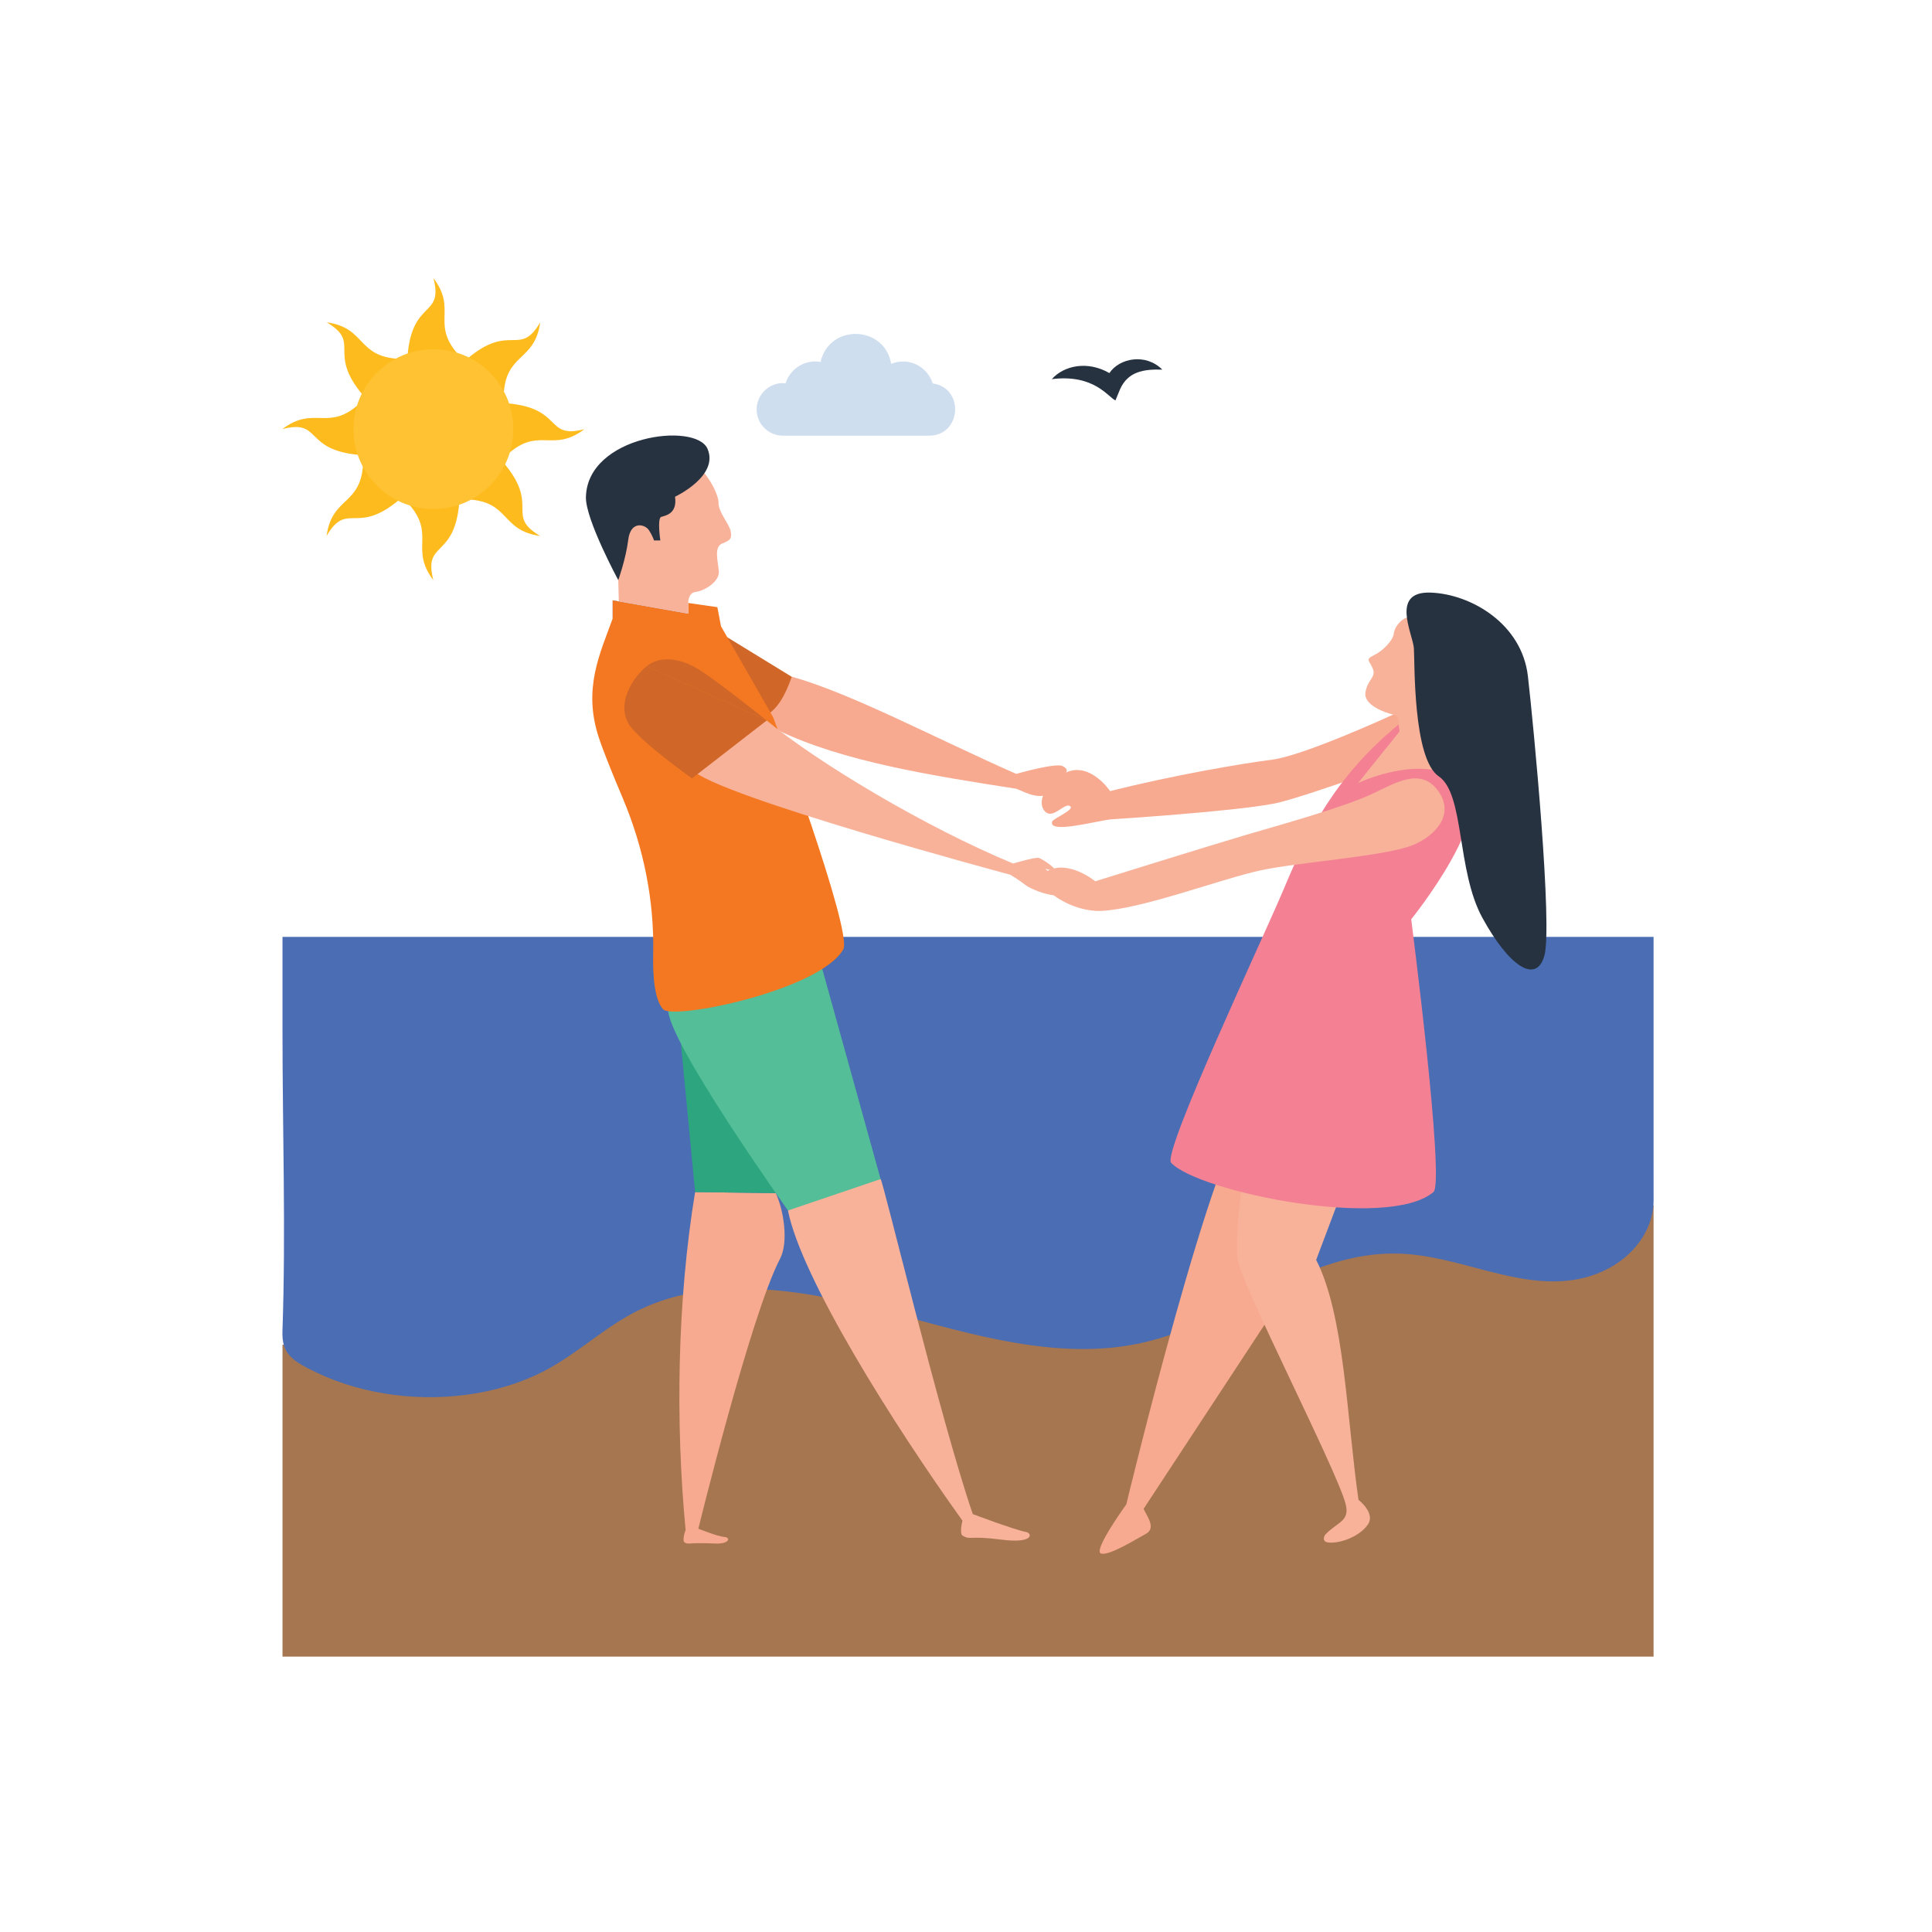 <?xml version="1.0" encoding="UTF-8"?> <svg xmlns="http://www.w3.org/2000/svg" xmlns:xlink="http://www.w3.org/1999/xlink" width="500" zoomAndPan="magnify" viewBox="0 0 375 375" height="500" preserveAspectRatio="xMidYMid meet" version="1.0"><defs><clipPath id="02a83753b5"><path d="M 54 233 L 321 233 L 321 321.555 L 54 321.555 Z M 54 233 " clip-rule="nonzero"></path></clipPath><clipPath id="4950132533"><path d="M 79 53.805 L 90 53.805 L 90 70 L 79 70 Z M 79 53.805 " clip-rule="nonzero"></path></clipPath></defs><g clip-path="url(#02a83753b5)"><path fill="#a67650" d="M 320.957 233.957 L 320.957 321.789 L 54.832 321.789 L 54.832 261.016 C 54.832 261.016 280.609 229.324 320.957 233.957 Z M 320.957 233.957 " fill-opacity="1" fill-rule="nonzero"></path></g><path fill="#4a6db4" d="M 320.957 181.852 L 54.832 181.852 L 54.832 200.23 C 54.832 219.586 55.496 239.027 54.824 258.375 C 54.668 262.773 56.672 264.125 61.402 266.395 C 66.047 268.625 71.242 270.082 76.566 270.758 C 87.023 272.082 98.176 270.383 106.91 265.418 C 113.023 261.945 117.945 257.16 124.383 254.102 C 138.777 247.258 157.023 250.488 172.852 254.758 C 188.68 259.031 205.469 264.215 221.562 260.668 C 239.336 256.75 253.383 242.645 271.777 243.332 C 283.391 243.77 294.387 250.273 305.773 248.371 C 314.758 246.867 320.961 240.188 320.961 232.98 C 320.961 230.23 320.957 227.484 320.957 224.734 Z M 320.957 181.852 " fill-opacity="1" fill-rule="nonzero"></path><g clip-path="url(#4950132533)"><path fill="#fdbb1e" d="M 89.137 69.02 C 85.793 69.02 82.449 69.02 79.109 69.02 C 80.023 58.008 86.125 61.703 84.133 53.988 C 88.84 60.191 83.48 62.859 89.137 69.02 Z M 89.137 69.02 " fill-opacity="1" fill-rule="nonzero"></path></g><path fill="#fdbb1e" d="M 79.109 97.566 C 82.449 97.566 85.793 97.566 89.137 97.566 C 88.223 108.582 82.117 104.883 84.109 112.602 C 79.406 106.395 84.762 103.727 79.109 97.566 Z M 79.109 97.566 " fill-opacity="1" fill-rule="nonzero"></path><path fill="#fdbb1e" d="M 77.574 69.656 C 75.211 72.02 72.848 74.383 70.484 76.746 C 63.344 68.312 70.27 66.609 63.406 62.562 C 71.121 63.621 69.223 69.297 77.574 69.656 Z M 77.574 69.656 " fill-opacity="1" fill-rule="nonzero"></path><path fill="#fdbb1e" d="M 90.668 96.93 C 93.031 94.566 95.395 92.203 97.758 89.84 C 104.902 98.277 97.973 99.977 104.836 104.023 C 97.125 102.965 99.023 97.289 90.668 96.93 Z M 90.668 96.93 " fill-opacity="1" fill-rule="nonzero"></path><path fill="#fdbb1e" d="M 69.848 78.281 C 69.848 81.621 69.848 84.965 69.848 88.305 C 58.836 87.395 62.531 81.289 54.816 83.281 C 61.02 78.578 63.688 83.934 69.848 78.281 Z M 69.848 78.281 " fill-opacity="1" fill-rule="nonzero"></path><path fill="#fdbb1e" d="M 98.395 88.305 C 98.395 84.965 98.395 81.621 98.395 78.281 C 109.41 79.195 105.715 85.297 113.43 83.305 C 107.227 88.008 104.555 82.652 98.395 88.305 Z M 98.395 88.305 " fill-opacity="1" fill-rule="nonzero"></path><path fill="#fdbb1e" d="M 70.484 89.84 C 72.848 92.203 75.211 94.566 77.574 96.93 C 69.141 104.074 67.438 97.145 63.391 104.008 C 64.449 96.293 70.125 98.195 70.484 89.84 Z M 70.484 89.84 " fill-opacity="1" fill-rule="nonzero"></path><path fill="#fdbb1e" d="M 97.758 76.746 C 95.395 74.383 93.031 72.02 90.668 69.656 C 99.105 62.512 100.805 69.441 104.852 62.578 C 103.793 70.293 98.117 68.395 97.758 76.746 Z M 97.758 76.746 " fill-opacity="1" fill-rule="nonzero"></path><path fill="#ffc232" d="M 99.629 83.293 C 99.629 91.852 92.711 98.801 84.121 98.801 C 75.566 98.801 68.613 91.852 68.613 83.293 C 68.613 74.734 75.566 67.785 84.121 67.785 C 92.711 67.785 99.629 74.734 99.629 83.293 Z M 99.629 83.293 " fill-opacity="1" fill-rule="nonzero"></path><path fill="#cfdeef" d="M 180.344 84.566 L 151.957 84.566 C 149.145 84.566 146.863 82.285 146.863 79.473 C 146.863 76.328 149.672 74.051 152.473 74.398 C 153.398 71.469 156.383 69.711 159.266 70.254 C 160.965 62.789 171.703 63.098 172.973 70.617 C 176.445 69.25 180.008 71.145 181.031 74.422 C 187.25 75.281 186.633 84.566 180.344 84.566 Z M 180.344 84.566 " fill-opacity="1" fill-rule="nonzero"></path><path fill="#273240" d="M 225.605 71.742 C 221.926 71.625 218.895 72.145 217.379 75.605 L 216.508 77.719 C 215.113 77.117 212.398 72.559 204.152 73.59 C 206.555 70.91 211.125 69.984 215.332 72.414 C 217.281 69.492 222.371 68.508 225.605 71.742 Z M 225.605 71.742 " fill-opacity="1" fill-rule="nonzero"></path><path fill="#f7aa8f" d="M 245.445 257.129 L 221.969 292.871 C 222.781 294.531 224.43 296.656 222.352 297.754 C 220.52 298.727 215.199 302.094 213.672 301.52 C 212.145 300.941 218.613 291.996 218.613 291.996 C 218.613 291.996 235.902 220.16 242.855 215.496 C 245.336 213.832 253.516 220.914 253.516 220.914 Z M 245.445 257.129 " fill-opacity="1" fill-rule="nonzero"></path><path fill="#f8b29a" d="M 265.574 295.797 C 264.207 297.984 260.48 299.609 257.93 299.41 C 256.52 299.301 256.965 298.168 257.273 297.836 C 259.512 295.426 262.125 295.344 261.16 291.816 C 259.238 284.812 240.805 249.164 240.215 244.316 C 239.414 237.719 242.895 217.875 242.895 217.875 L 253.492 214.316 L 263.383 223.555 L 255.469 244.543 C 260.977 255.344 261.371 274.945 263.68 291.117 C 263.68 291.117 266.938 293.609 265.574 295.797 Z M 265.574 295.797 " fill-opacity="1" fill-rule="nonzero"></path><path fill="#f7aa8f" d="M 270.414 138.703 C 270.414 138.703 253.148 146.656 246.934 147.449 C 240.816 148.23 227.656 150.48 215.477 153.555 C 215.477 153.555 210.957 146.82 205.758 150.625 C 200.555 154.43 202.172 157.715 203.621 157.934 C 205.074 158.152 206.824 155.801 207.727 156.484 C 208.633 157.168 204.414 158.867 204.223 159.469 C 203.43 161.961 213.094 159.262 215.695 159.031 C 215.695 159.031 239.652 157.516 247.48 155.938 C 250.824 155.262 260.516 151.879 260.516 151.879 L 265.137 148.406 C 265.137 148.406 269.656 143.07 269.738 143.07 C 269.82 143.07 271.953 141.152 271.953 141.152 L 272.531 138.141 Z M 270.414 138.703 " fill-opacity="1" fill-rule="nonzero"></path><path fill="#f8b29a" d="M 271.484 140.617 C 271.484 140.617 271.832 139.02 270.414 138.703 C 268.996 138.383 264.598 136.906 265.035 134.359 C 265.469 131.812 267.117 131.496 266.48 129.848 C 265.844 128.195 264.859 128.051 266.711 127.156 C 268.562 126.258 270.414 124.203 270.531 122.988 C 270.648 121.773 272.125 119.516 274.293 119.719 C 276.465 119.922 280.863 133.867 280.863 133.867 C 280.863 133.867 281.992 147.41 282.105 146.773 C 282.223 146.141 282.105 150.047 282.105 150.047 L 272.73 150.738 C 272.73 150.738 267.059 152.07 267.031 152.188 C 267 152.301 263.5 153.141 263.414 153.141 C 263.324 153.141 262.254 152.738 262.254 152.418 C 262.254 152.102 263.27 149.031 263.27 149.031 L 265.266 146.832 L 268.996 143.305 L 269.926 142.406 Z M 271.484 140.617 " fill-opacity="1" fill-rule="nonzero"></path><path fill="#f7aa8f" d="M 151.398 244.344 C 145.684 255.285 135.551 296.719 135.551 296.719 C 135.551 296.719 139.297 298.238 140.582 298.32 C 141.863 298.398 141.637 299.715 138.836 299.602 C 136.031 299.488 135.805 299.539 134.953 299.539 C 134.105 299.539 132.727 299.875 132.68 298.945 C 132.629 298.012 133.078 296.988 133.078 296.988 C 131.102 276.293 131.418 252.613 134.918 231.379 L 150.582 231.59 C 152.145 234.957 153.082 241.121 151.398 244.344 Z M 151.398 244.344 " fill-opacity="1" fill-rule="nonzero"></path><path fill="#2da57e" d="M 132.168 202.566 L 134.918 231.379 L 150.582 231.586 L 142.57 202.871 Z M 132.168 202.566 " fill-opacity="1" fill-rule="nonzero"></path><path fill="#f8b29a" d="M 194.352 298.84 C 187.965 298.008 188.367 298.992 186.844 298.062 C 186.176 297.652 186.812 295.156 186.812 295.156 C 173.551 276.699 155.527 248.062 152.941 234.957 C 152.941 234.957 157.797 223.902 158.148 224.324 C 158.5 224.746 170.926 228.855 170.926 228.855 C 171.336 228.887 182.383 275.059 188.812 293.879 C 188.812 293.879 196.824 296.918 199.152 297.355 C 200.387 297.59 200.738 299.664 194.352 298.84 Z M 194.352 298.84 " fill-opacity="1" fill-rule="nonzero"></path><path fill="#f7aa8f" d="M 208.043 152.582 C 207.195 153.941 202.246 154.484 202.246 154.484 C 200.445 154.652 198.75 153.668 197.258 153.094 C 181.152 150.582 163.551 147.836 151.004 141.73 L 145.004 136.816 L 150.359 132.746 L 153.684 131.355 C 164.977 134.441 182.035 143.531 197.258 150.211 C 197.258 150.211 204.82 148.039 206.211 148.684 C 207.602 149.363 206.855 150.039 206.855 150.039 C 206.855 150.039 208.891 151.227 208.043 152.582 Z M 208.043 152.582 " fill-opacity="1" fill-rule="nonzero"></path><path fill="#597abc" d="M 136.77 119.816 L 135.973 123.234 C 135.973 123.234 122.379 120.16 118.922 120.039 L 118.922 116.527 L 133.586 119.125 Z M 136.77 119.816 " fill-opacity="1" fill-rule="nonzero"></path><path fill="#53be97" d="M 159.605 188.078 L 170.926 228.855 L 152.945 234.953 C 152.945 234.953 129.184 201.562 129.695 195.781 C 130.051 191.805 142.668 186.469 142.668 186.469 Z M 159.605 188.078 " fill-opacity="1" fill-rule="nonzero"></path><path fill="#d06728" d="M 141.172 123.699 L 153.684 131.371 C 152.473 134.797 150.961 137.699 148.504 138.961 L 142.023 130.543 L 140.047 126.191 Z M 141.172 123.699 " fill-opacity="1" fill-rule="nonzero"></path><path fill="#f47821" d="M 163.672 184.285 C 159.082 192.273 130.578 198.059 128.699 195.895 C 127.074 194.027 126.68 189.66 126.781 185.137 C 127.012 174.773 124.914 164.488 120.883 154.938 C 118.922 150.305 117.105 145.816 116.227 143.152 C 113.094 133.672 116.484 126.812 118.922 120.039 L 118.922 116.527 L 120.113 116.738 L 133.586 119.125 L 133.586 117.039 L 139.238 117.852 L 139.949 121.566 L 150.078 139.234 C 150.078 139.234 165.59 180.945 163.672 184.285 Z M 163.672 184.285 " fill-opacity="1" fill-rule="nonzero"></path><path fill="#f8b29a" d="M 140.184 105.496 C 138.527 106.18 139.355 108.859 139.527 110.887 C 139.699 112.914 136.645 114.711 135.074 114.883 C 133.504 115.051 133.586 117.039 133.586 117.039 L 133.586 119.125 L 120.113 116.738 L 119.891 108.289 L 119.465 104.977 C 119.465 104.977 128.336 89.199 132.305 89.227 C 136.273 89.254 139.527 95.762 139.469 97.59 C 139.41 99.414 141.637 101.781 141.84 103.184 C 142.039 104.582 141.84 104.809 140.184 105.496 Z M 140.184 105.496 " fill-opacity="1" fill-rule="nonzero"></path><path fill="#273240" d="M 120.004 112.602 C 120.004 112.602 121.488 108.461 121.945 104.75 C 122.402 101.039 125.172 101.727 125.941 102.895 C 126.711 104.066 126.941 104.895 126.941 104.895 L 128.168 104.895 C 128.168 104.895 127.539 100.586 128.34 100.328 C 129.137 100.07 131.508 99.758 131.023 96.418 C 131.023 96.418 139.613 92.395 137.328 87.113 C 135.047 81.832 113.934 84.512 113.727 96.531 C 113.652 100.844 120.004 112.602 120.004 112.602 Z M 120.004 112.602 " fill-opacity="1" fill-rule="nonzero"></path><path fill="#f38193" d="M 271.652 141.977 L 263.602 151.996 C 263.602 151.996 275.453 146.184 283.504 151.398 C 291.555 156.617 273.914 178.434 273.914 178.434 C 273.914 178.434 280.504 229.461 278.234 231.379 C 269.34 238.891 232.496 231.328 227.312 225.691 C 225.531 223.754 245.238 181.961 249.215 172.469 C 253.793 161.535 259.137 150.762 271.484 140.617 Z M 271.652 141.977 " fill-opacity="1" fill-rule="nonzero"></path><path fill="#f8b29a" d="M 279.188 153.574 C 275.773 148.773 270.711 152.055 266.391 154.07 C 260.566 156.785 248.109 160.207 241.945 162.023 C 234.578 164.191 212.59 171.059 212.59 171.059 C 212.59 171.059 207.465 166.812 203.262 169.059 C 199.324 171.164 207.293 177.125 213.797 176.805 C 221.758 176.418 236.906 170.625 244.695 168.934 C 252.016 167.348 269.02 166.199 274.262 164.016 C 278.754 162.145 282.352 158.023 279.188 153.574 Z M 279.188 153.574 " fill-opacity="1" fill-rule="nonzero"></path><path fill="#273240" d="M 274.434 125.824 C 274.227 123.012 269.789 114.734 277.688 115.023 C 285.586 115.312 295.398 121.121 296.562 131.227 C 297.723 141.332 301.383 179.898 299.754 185.531 C 298.129 191.164 292.785 187.391 287.734 178.156 C 282.68 168.922 284.309 154.109 279.254 150.684 C 274.203 147.258 274.621 128.398 274.434 125.824 Z M 274.434 125.824 " fill-opacity="1" fill-rule="nonzero"></path><path fill="#d06728" d="M 125.535 129.301 C 127.957 127.355 131.73 127.555 135.512 129.867 C 139.059 132.035 148.816 139.844 148.816 139.844 " fill-opacity="1" fill-rule="nonzero"></path><path fill="#f8b29a" d="M 199.125 171.844 C 197.668 170.691 196.074 169.777 196.074 169.777 C 196.074 169.777 138.934 154.484 134.32 149.395 L 148.801 139.832 C 158.535 147.902 179.523 160.52 196.648 167.605 C 196.648 167.605 200.988 166.316 201.633 166.52 C 202.277 166.691 204.922 168.488 204.617 168.793 C 204.312 169.062 202.988 168.656 202.922 168.625 C 211.121 176.824 200.672 173.062 199.125 171.844 Z M 199.125 171.844 " fill-opacity="1" fill-rule="nonzero"></path><path fill="#d06728" d="M 148.816 139.844 L 134.309 151.09 C 134.309 151.09 123.867 143.668 122.027 140.508 C 119.664 136.449 122.77 131.523 125.535 129.301 " fill-opacity="1" fill-rule="nonzero"></path></svg> 